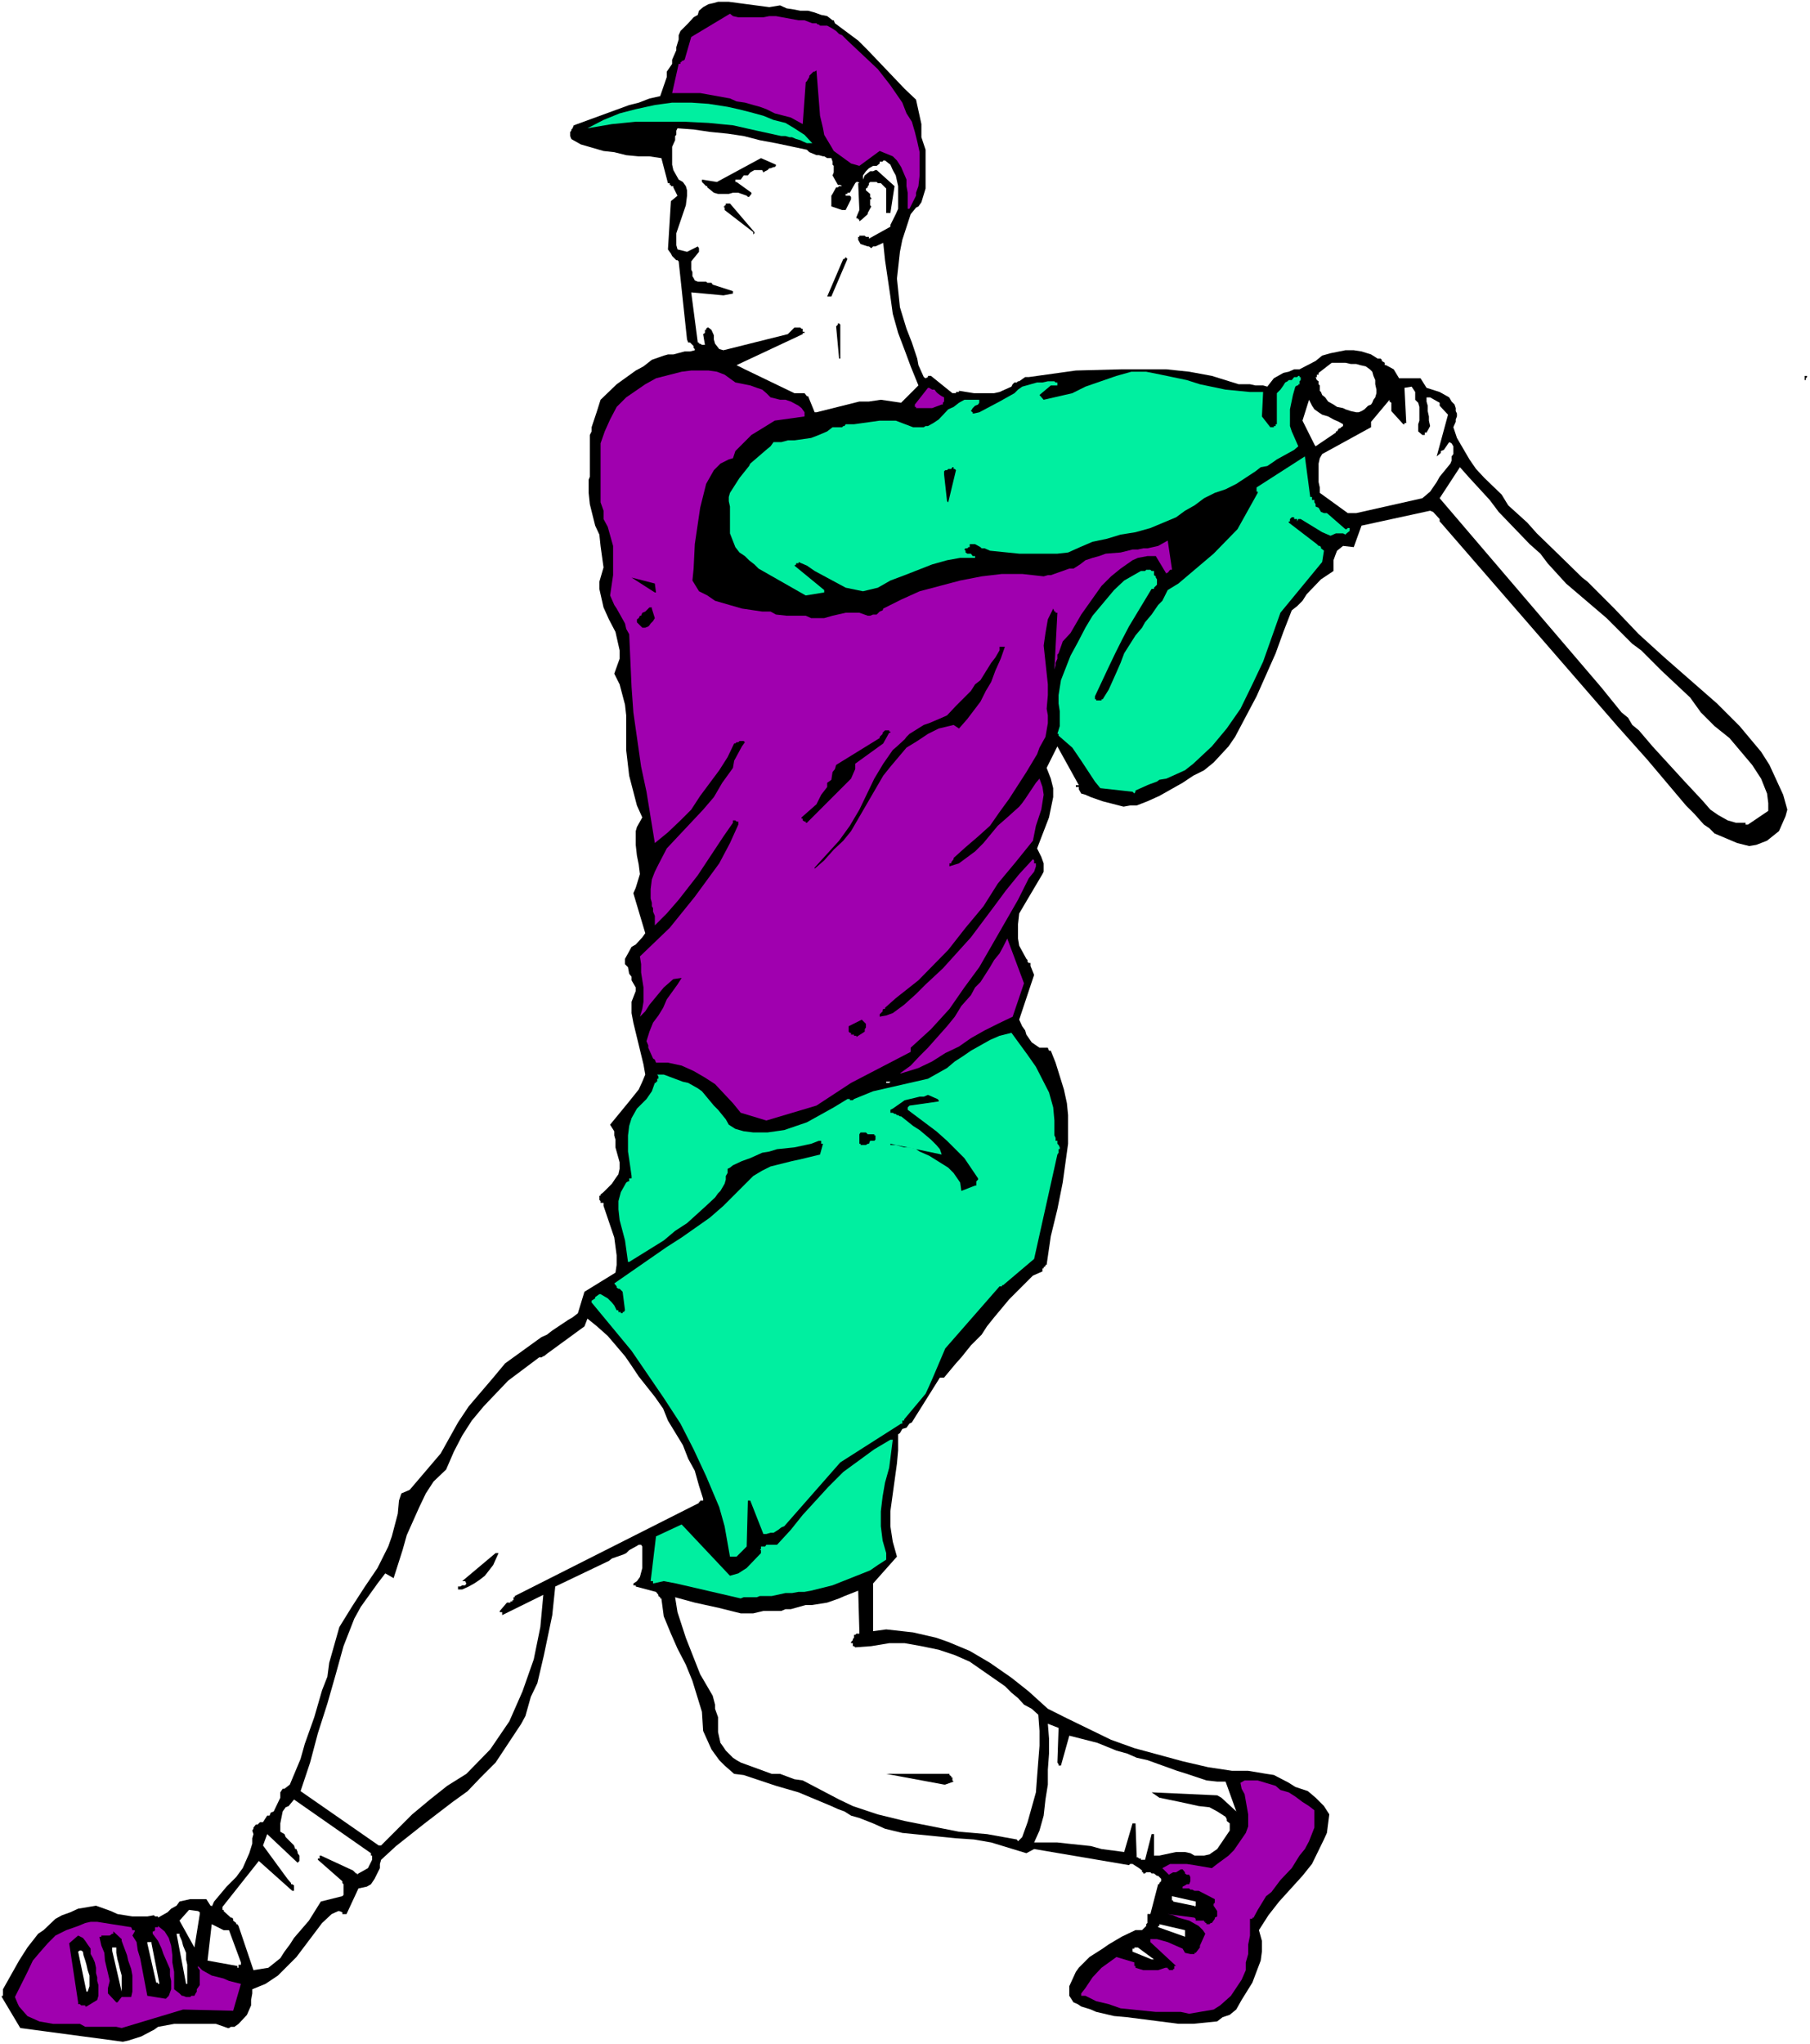 <?xml version="1.0" encoding="UTF-8" standalone="no"?>
<svg
   version="1.0"
   width="129.766mm"
   height="146.489mm"
   id="svg51"
   sodipodi:docname="Batter 39.wmf"
   xmlns:inkscape="http://www.inkscape.org/namespaces/inkscape"
   xmlns:sodipodi="http://sodipodi.sourceforge.net/DTD/sodipodi-0.dtd"
   xmlns="http://www.w3.org/2000/svg"
   xmlns:svg="http://www.w3.org/2000/svg">
  <rect width="100%" height="100%" fill="#808080" stroke="none"/>
  <sodipodi:namedview
     id="namedview51"
     pagecolor="#ffffff"
     bordercolor="#000000"
     borderopacity="0.25"
     inkscape:showpageshadow="2"
     inkscape:pageopacity="0.0"
     inkscape:pagecheckerboard="0"
     inkscape:deskcolor="#d1d1d1"
     inkscape:document-units="mm" />
  <defs
     id="defs1">
    <pattern
       id="WMFhbasepattern"
       patternUnits="userSpaceOnUse"
       width="6"
       height="6"
       x="0"
       y="0" />
  </defs>
  <path
     style="fill:#ffffff;fill-opacity:1;fill-rule:evenodd;stroke:none"
     d="M 0,553.66 H 490.455 V 0 H 0 Z"
     id="path1" />
  <path
     style="fill:#000000;fill-opacity:1;fill-rule:evenodd;stroke:none"
     d="M 33.29,553.014 5.494,549.297 0.485,540.893 v -0.323 h 0.323 v -1.778 l 4.363,-7.757 2.262,-3.555 2.909,-3.717 1.454,-0.97 3.232,-3.071 1.778,-0.97 2.262,-0.808 2.101,-0.97 4.848,-0.808 2.262,0.808 1.778,0.646 1.778,0.808 4.04,0.646 h 4.04 l 1.778,-0.323 0.323,0.323 h 0.808 v 0.323 l 2.586,-1.454 0.97,-0.97 1.454,-0.808 0.808,-1.131 2.909,-0.646 h 2.101 0.485 1.778 l 1.131,1.778 h 0.323 v 0.323 l 0.646,-1.454 3.394,-4.04 2.586,-2.586 1.778,-2.424 1.778,-4.04 0.808,-2.586 v -1.454 l 0.323,-1.131 -0.323,-0.97 0.323,-0.485 v -0.323 l 0.646,-0.808 h 0.485 l 0.646,-0.646 h 0.808 l 1.131,-1.778 h 0.646 l 0.323,-0.808 0.808,-0.323 1.778,-3.717 v -1.454 l 0.646,-0.97 h 0.485 l 1.454,-1.131 2.909,-6.949 1.131,-4.04 2.586,-7.272 2.101,-7.272 1.454,-3.717 0.485,-3.717 2.747,-9.696 3.394,-5.495 3.555,-5.495 3.394,-5.01 2.909,-5.818 0.97,-2.747 1.616,-6.141 0.323,-3.555 0.646,-1.939 2.262,-0.97 8.403,-9.858 4.686,-8.403 2.909,-4.363 6.626,-7.757 3.232,-3.879 8.726,-6.303 1.131,-0.808 1.454,-0.646 1.454,-1.131 4.363,-2.909 1.131,-0.646 1.454,-1.131 1.778,-5.818 8.403,-5.171 0.323,-2.101 v -2.586 l -0.646,-4.848 -2.909,-8.565 v -0.808 h -0.808 v -0.485 l -0.323,-0.323 v -1.131 h 0.323 v -0.323 l 0.808,-0.646 2.262,-2.262 0.97,-1.454 0.808,-1.131 0.323,-1.454 v -1.778 l -1.131,-4.04 v -2.101 l -0.323,-1.131 v -1.131 l -1.131,-1.778 5.171,-6.303 2.586,-3.232 0.97,-2.101 0.808,-1.939 -0.485,-2.747 -2.747,-11.312 -0.485,-2.586 v -3.071 l 1.131,-2.909 v -0.97 l -1.131,-1.939 v -0.97 l -0.646,-0.808 -0.323,-1.778 -0.808,-0.808 v -1.454 l 0.808,-1.454 0.97,-1.778 1.131,-0.646 1.778,-1.939 0.808,-1.131 -3.232,-10.828 0.646,-1.454 1.131,-3.717 -0.323,-2.586 -0.485,-2.424 -0.323,-2.909 v -3.717 l 0.323,-1.131 1.454,-2.586 -1.454,-3.232 -2.101,-8.08 -0.808,-6.949 v -9.373 l -0.323,-2.909 -1.454,-5.495 -1.454,-2.909 1.454,-4.04 v -2.262 l -1.131,-5.01 -1.778,-3.394 -1.454,-3.232 -0.808,-3.555 -0.323,-1.454 v -1.939 l 1.131,-3.879 -0.808,-5.818 -0.323,-3.071 -1.131,-2.424 -1.454,-5.818 -0.323,-3.071 v -3.555 l 0.323,-0.808 v -11.312 l 0.485,-0.97 v -1.131 l 1.454,-4.363 0.97,-3.071 4.363,-4.202 5.171,-3.717 2.101,-1.131 2.262,-1.778 3.232,-1.131 1.131,-0.323 h 1.454 l 3.07,-0.808 h 1.454 l 1.293,-0.323 v -0.323 l -0.323,-0.323 v -0.485 l -0.97,-0.97 h -0.485 l -0.323,-0.808 -2.262,-21.17 -0.323,-0.323 h -0.323 l -1.131,-1.131 -0.323,-0.646 -0.808,-1.131 0.808,-13.09 1.778,-1.454 -1.131,-2.262 v -0.323 h -0.646 v -0.323 h -0.323 v -0.485 h -0.485 l -1.778,-6.787 -3.232,-0.485 h -2.909 l -3.394,-0.323 -3.232,-0.808 -2.909,-0.323 -6.141,-1.778 -2.586,-1.454 -0.323,-0.808 v -1.131 l 0.323,-0.323 v -0.323 l 0.323,-0.323 0.323,-0.808 15.029,-5.495 2.586,-0.646 2.909,-1.131 2.909,-0.646 1.778,-5.171 v -1.454 l 1.454,-2.101 v -1.131 l 1.131,-2.586 v -0.808 l 0.646,-2.101 V 9.535 l 0.485,-1.131 2.101,-2.101 1.454,-1.616 1.131,-0.646 0.323,-1.131 1.131,-0.97 1.454,-0.808 1.454,-0.323 1.131,-0.323 h 2.909 l 10.989,1.454 2.909,-0.485 1.778,0.808 2.101,0.323 1.616,0.323 h 2.101 l 1.778,0.485 1.778,0.646 1.616,0.323 1.454,1.131 h 0.323 l 0.323,0.808 6.302,4.687 2.586,2.586 10.019,10.504 3.07,2.909 1.454,6.626 v 3.555 l 1.131,3.394 v 3.717 3.232 3.555 l -1.131,3.717 -0.808,1.131 -0.646,0.323 -1.454,1.778 -2.262,6.949 -0.646,3.232 -0.808,7.272 0.808,7.757 1.778,5.818 1.454,3.717 1.454,4.363 0.323,1.778 1.454,3.232 0.485,0.323 0.646,-0.323 v -0.323 h 0.808 l 5.818,4.687 h 0.97 v -0.323 h 0.808 v -0.323 l 4.04,0.646 h 5.494 l 1.454,-0.323 3.232,-1.454 0.323,-0.646 0.485,-0.485 h 0.646 l 0.323,-0.323 h 0.323 l 1.616,-1.131 h 0.97 l 12.766,-1.778 12.12,-0.323 h 6.141 6.302 l 6.141,0.646 6.141,1.131 7.272,2.262 h 3.07 l 1.454,0.323 h 2.101 l 1.131,0.323 1.778,-2.262 2.586,-1.454 1.454,-0.323 1.454,-0.646 h 1.454 l 4.363,-2.262 1.778,-1.454 2.262,-0.646 4.04,-0.808 h 2.262 l 2.101,0.323 2.586,0.808 1.778,1.131 h 0.808 l 0.323,0.323 v 0.323 l 0.808,0.485 v 0.323 0.323 h 0.323 l 2.101,1.131 1.454,2.424 h 5.818 l 1.616,2.586 3.555,1.131 2.586,1.454 0.646,1.131 0.808,0.808 0.323,0.97 v 0.808 l 0.323,0.646 v 0.808 l -0.323,0.808 v 0.646 l -0.646,1.454 0.97,2.909 3.394,5.818 1.778,2.586 2.262,2.424 4.686,4.525 1.778,2.909 5.171,4.687 2.586,2.909 5.333,5.171 6.949,6.787 1.454,1.131 7.272,7.272 6.626,6.949 6.949,6.303 14.221,12.444 6.141,6.141 5.818,6.949 2.262,3.555 3.717,8.08 1.131,4.04 -0.485,1.778 -1.778,4.04 -3.232,2.586 -2.909,1.131 -1.939,0.323 -3.232,-0.808 -6.141,-2.586 -1.454,-1.454 -1.454,-0.97 -2.586,-2.909 -2.262,-2.262 -10.504,-12.444 -8.08,-9.05 -47.834,-55.107 -0.323,-0.323 v -0.646 l -1.778,-1.939 -0.808,-0.323 -18.584,4.04 -2.101,5.818 -2.909,-0.323 -1.616,1.293 -0.323,0.808 -0.646,1.778 v 2.909 l -3.394,2.262 -3.878,4.04 -1.131,1.778 -1.454,1.454 -1.454,1.131 -2.262,5.818 -2.101,5.818 -5.171,11.636 -2.909,5.495 -2.909,5.495 -1.778,2.586 -4.04,4.363 -2.586,2.101 -2.909,1.454 -2.909,1.939 -6.302,3.555 -3.232,1.454 -2.909,1.131 h -1.778 l -1.778,0.323 -5.656,-1.454 -3.232,-1.131 -1.454,-0.646 -1.131,-0.323 -0.646,-1.131 v -0.646 h -0.808 v -0.485 h -0.646 1.454 l -5.818,-10.504 -2.909,5.818 1.131,2.909 0.646,2.586 v 2.424 l -1.131,5.495 -3.232,8.403 1.131,2.262 0.646,1.778 v 2.262 l -0.323,0.646 -4.686,7.919 -1.616,2.747 -0.323,2.909 v 3.879 l 0.323,1.939 1.939,3.555 0.323,0.323 v 0.485 l 0.323,0.323 h 0.485 v 0.808 l 0.97,2.424 -4.04,12.12 0.808,1.778 0.808,1.131 0.323,1.131 1.454,2.101 2.101,1.454 h 0.808 0.323 1.131 l 0.323,0.808 h 0.485 l 1.293,3.232 2.262,7.272 0.808,3.717 0.323,3.232 v 7.757 l -1.454,10.504 -1.454,7.272 -1.778,7.272 -1.131,7.757 h -0.323 v 0.323 l -0.485,0.323 v 0.323 h -0.323 v 0.808 l -2.586,1.131 -6.464,6.464 -4.04,4.848 -1.939,2.424 -1.454,2.262 -2.909,2.909 -2.586,3.232 -1.454,1.616 -3.232,3.879 h -1.131 l -7.595,12.12 -0.646,0.323 -0.808,1.131 -1.131,0.323 -0.646,1.131 -0.485,0.323 v 4.363 l -0.323,3.555 -1.778,12.928 v 4.04 l 0.646,4.202 1.131,4.04 -6.464,7.272 v 12.928 l 3.555,-0.485 7.272,0.808 6.302,1.454 3.232,1.131 5.818,2.424 5.494,3.232 5.818,4.04 4.686,3.717 5.171,4.687 5.171,2.586 11.958,5.818 6.302,2.262 13.09,3.555 6.949,1.616 6.464,0.97 h 4.363 l 4.848,0.808 2.101,0.323 4.04,2.101 1.778,1.131 1.454,0.485 1.939,0.646 2.101,1.778 2.262,2.262 1.454,2.262 -0.646,5.01 -0.808,1.778 -3.232,6.626 -2.586,3.232 -6.302,6.949 -2.909,3.717 -2.586,4.04 0.808,2.909 v 2.909 l -0.323,2.424 -2.262,5.979 -2.909,4.687 -1.454,2.586 -1.778,1.454 -1.939,0.646 -1.454,1.131 -6.464,0.646 h -4.04 l -13.898,-1.778 -3.555,-0.323 -4.848,-1.131 -1.454,-0.646 -2.586,-0.808 -0.97,-0.646 -1.131,-0.485 -1.131,-1.778 v -2.586 l 1.778,-3.879 0.808,-1.131 2.909,-2.909 3.555,-2.262 1.616,-1.131 3.555,-2.101 3.717,-1.778 h 1.778 l 1.131,-1.131 v -0.485 l 0.323,-0.323 v -1.778 -0.323 -0.323 h 0.808 l 2.101,-8.08 h 0.323 v -0.323 l 0.485,-0.485 v -0.646 l -0.808,-0.808 h -0.323 l -0.808,-0.646 h -0.646 l -0.323,-0.323 h -1.131 l -0.323,0.323 h -0.485 v -0.323 h -0.323 V 506.633 l -0.808,-0.646 -1.778,-1.131 h -0.646 l -0.323,0.323 -25.694,-4.363 -2.101,1.131 -9.534,-2.909 -4.686,-0.808 -4.848,-0.323 -14.544,-1.454 -4.686,-1.131 -3.232,-1.454 -3.717,-1.454 -2.262,-0.646 -1.778,-1.131 -1.778,-0.646 -1.778,-0.808 -8.888,-3.717 -6.141,-1.778 -8.726,-2.909 -2.586,-0.323 -2.586,-2.262 -1.454,-1.454 -2.101,-2.909 -2.262,-5.01 -0.323,-5.171 -2.586,-8.403 -1.778,-4.363 -2.262,-4.363 -1.778,-4.04 -1.939,-4.687 -0.646,-4.848 h -0.323 v -0.323 l -0.485,-0.323 v -0.323 l -0.646,-0.808 -5.494,-1.454 v -0.323 h -0.646 v -0.485 l 0.97,-0.646 0.808,-1.131 0.646,-2.424 v -5.818 l -0.323,-0.485 h -0.646 l -0.808,0.485 -1.778,0.97 -0.808,0.808 -0.646,0.323 -3.232,1.131 -0.808,0.646 -14.544,6.949 -0.808,7.757 -2.262,10.828 -1.778,7.595 -1.778,3.717 -1.454,5.171 -1.131,2.101 -6.949,10.504 -4.04,4.04 -3.555,3.717 -4.04,2.909 -7.595,5.818 -7.757,6.141 -4.04,3.717 -0.323,1.131 v 1.131 l -1.454,2.909 -0.97,1.454 -1.131,0.646 -2.262,0.485 -3.232,6.949 h -1.131 v -0.485 l -0.808,-0.323 h -0.323 l -1.778,0.808 -2.586,2.424 -6.949,9.212 -2.424,2.424 -2.586,2.586 -3.394,2.262 -3.555,1.454 v 1.131 l -0.323,1.778 v 1.454 l -1.131,2.586 -2.262,2.424 -1.131,0.808 h -0.97 l -0.485,0.323 h -0.323 l -3.232,-1.131 h -7.757 -2.101 -1.454 l -4.363,0.808 -1.131,0.808 -0.646,0.323 -2.747,1.454 -3.555,1.131 z"
     id="path2" />
  <path
     style="fill:#a000af;fill-opacity:1;fill-rule:evenodd;stroke:none"
     d="m 32.966,549.297 -1.454,-0.323 h -5.494 -1.454 -1.454 l -1.454,-0.808 h -7.272 l -3.717,-0.646 -1.778,-0.808 -1.454,-0.646 -2.262,-2.586 -0.323,-0.646 -0.808,-1.939 0.485,-0.97 2.909,-5.818 1.454,-3.071 1.778,-2.101 2.262,-2.586 2.101,-2.101 2.909,-1.454 3.232,-1.131 1.939,-0.808 1.454,-0.323 h 1.778 l 4.04,0.646 5.171,0.808 0.323,0.808 h 0.646 v 0.323 l -0.646,1.131 1.131,1.778 0.323,2.262 0.646,2.101 1.939,10.181 5.01,0.808 0.808,-0.808 0.646,-1.778 V 536.53 l -0.323,-1.454 v -1.778 l -0.646,-1.454 -0.485,-1.131 -0.646,-1.454 -0.485,-1.454 -0.97,-2.101 -1.454,-1.939 v -0.646 h 0.323 l 0.323,-0.323 v -0.808 h 0.323 0.485 v -0.323 l 1.778,1.454 1.131,1.778 0.646,2.101 0.323,2.586 v 1.939 l 0.485,2.586 v 4.687 l 1.454,1.131 0.646,0.646 h 0.323 l 0.808,0.323 h 1.131 l 0.323,-0.323 h 0.808 l 0.323,-0.646 0.323,-0.485 v -0.646 l 0.808,-1.131 v -4.04 l -0.485,-0.646 v -0.485 l 1.131,1.131 2.586,1.454 3.232,0.808 1.454,0.646 3.232,0.808 -2.101,7.272 -13.574,-0.323 z"
     id="path3" />
  <path
     style="fill:#a000af;fill-opacity:1;fill-rule:evenodd;stroke:none"
     d="m 319.968,544.933 h -6.787 l -9.534,-0.97 -3.232,-1.131 -3.394,-0.808 -2.909,-1.454 h -0.323 -0.808 v -0.646 l 1.131,-1.454 1.939,-2.909 2.424,-2.586 4.04,-2.909 4.848,1.454 v 0.97 h 0.323 v 0.485 l 2.101,0.646 h 4.04 l 1.939,-0.646 h 0.646 v 0.323 h 0.323 v 0.323 h 1.131 v -0.323 h 0.323 v -0.808 h 0.485 l -6.949,-6.464 v -0.323 -0.485 h 1.778 l 2.909,0.808 4.04,1.778 0.646,1.131 1.454,0.323 h 1.131 v -0.323 h 0.323 l 1.131,-1.454 v -0.485 l 1.454,-3.232 -0.646,-0.97 -1.131,-1.131 -2.586,-1.454 -2.909,-0.808 -1.454,-0.646 -1.454,-0.323 7.272,0.97 0.323,0.323 v 0.485 h 2.262 v 0.323 h 0.323 v 0.323 h 0.323 v 0.323 h 0.808 l 0.323,-0.323 h 0.323 l 0.808,-1.131 v -0.323 l 0.646,-0.323 v -1.454 l -0.97,-1.454 v -0.485 l 0.323,-0.323 v -0.646 -0.323 l -4.363,-2.262 h -1.131 l -0.646,-0.323 h -0.485 l -0.323,-0.323 h -1.778 v -0.485 l 0.646,-0.323 0.485,-0.323 h 0.646 l 0.323,-0.808 v -1.131 l -0.323,-0.646 h -0.646 l -0.485,-0.323 v -0.323 l -0.646,-0.808 h -0.485 l -1.293,0.808 h -0.808 l -1.131,0.646 -1.778,-1.778 2.101,-1.131 h 1.131 3.394 l 2.101,0.323 4.686,0.808 1.454,-1.131 3.07,-2.262 1.454,-1.454 3.232,-4.687 0.646,-1.778 v -1.454 -1.778 l -0.97,-5.495 -0.808,-1.454 -0.323,-1.616 1.131,-0.646 h 3.555 l 4.848,1.454 1.293,1.131 2.262,0.646 1.778,1.131 1.939,1.454 1.778,1.131 1.454,1.131 v 2.424 2.262 l -1.454,3.717 -1.131,2.101 -1.454,1.778 -2.101,3.394 -3.07,3.232 -2.424,3.232 -1.454,1.131 -2.262,3.717 -1.131,2.101 h -0.323 v 0.323 h -0.646 v 4.525 l -0.485,2.424 v 2.586 l -0.646,2.262 v 2.101 l -1.131,2.586 -2.909,4.363 -2.909,2.586 -1.778,1.131 -6.626,1.131 z"
     id="path4" />
  <path
     style="fill:#000000;fill-opacity:1;fill-rule:evenodd;stroke:none"
     d="m 22.624,543.156 h -0.162 -0.485 l -0.323,-0.323 h -0.485 v -0.485 l -2.424,-15.999 2.424,-2.101 1.293,0.646 0.646,0.808 0.646,0.97 0.808,1.131 v 1.454 l 0.646,1.131 0.485,1.131 0.323,1.454 v 1.454 l 0.323,1.131 V 536.53 l 0.323,1.131 v 1.131 0.646 1.131 l -0.323,1.131 -2.909,1.778 h -0.323 v -0.323 z"
     id="path5" />
  <path
     style="fill:#000000;fill-opacity:1;fill-rule:evenodd;stroke:none"
     d="m 31.512,542.348 -2.262,-2.424 v -1.454 l 0.485,-1.939 -0.485,-2.101 -0.808,-3.394 -0.162,-2.101 -0.808,-1.939 -0.485,-2.101 v -0.323 h 0.485 v -0.323 h 2.262 l 0.646,-0.485 h 0.323 v -0.646 l 2.262,2.101 v 0.485 l 1.454,3.879 0.323,1.454 0.808,2.262 0.323,1.778 v 4.363 l -0.323,1.454 h -2.586 l -1.131,1.454 z"
     id="path6" />
  <path
     style="fill:#ffffff;fill-opacity:1;fill-rule:evenodd;stroke:none"
     d="m 32.966,539.439 -2.586,-11.151 v -0.485 -0.323 h 0.323 0.808 v 1.454 l 0.323,1.778 0.323,1.131 0.323,1.454 0.485,1.778 v 1.454 1.939 z"
     id="path7" />
  <path
     style="fill:#ffffff;fill-opacity:1;fill-rule:evenodd;stroke:none"
     d="m 23.432,539.439 -2.262,-10.828 0.485,-0.323 h 0.323 l 0.485,0.323 0.162,0.97 0.485,1.454 0.323,1.131 0.323,1.454 0.485,1.454 v 1.454 1.454 l -0.485,1.454 z"
     id="path8" />
  <path
     style="fill:#ffffff;fill-opacity:1;fill-rule:evenodd;stroke:none"
     d="m 50.419,537.338 -2.586,-13.575 h 0.485 0.323 v 0.485 l 0.646,1.454 0.323,1.293 0.808,1.939 v 1.778 l 0.323,1.454 v 1.939 1.778 1.454 z"
     id="path9" />
  <path
     style="fill:#ffffff;fill-opacity:1;fill-rule:evenodd;stroke:none"
     d="m 42.339,537.015 -2.424,-10.666 v -0.323 h 0.323 0.808 v 0.323 l 2.101,10.666 v 0.323 h -0.323 v -0.323 z"
     id="path10" />
  <path
     style="fill:#ffffff;fill-opacity:1;fill-rule:evenodd;stroke:none"
     d="m 68.68,533.621 -4.04,-11.959 -0.323,-0.485 h -0.323 v -0.323 l -0.808,-0.646 v -0.485 l -0.323,-0.323 h -0.323 l -1.939,-1.778 v -0.323 h -0.323 v -0.808 l 9.858,-12.444 9.05,8.08 v 0.323 -0.323 h 0.485 v -1.454 l -0.485,-0.323 h -0.323 v -0.323 l -0.97,-1.131 -6.626,-9.05 1.131,-3.071 8.242,7.757 0.485,-0.485 v -1.454 l -0.485,-0.646 v -0.323 l -0.323,-0.808 H 79.992 l -0.323,-0.97 -2.262,-2.262 -0.323,-0.808 -1.131,-0.646 v -1.131 -1.131 l 0.646,-3.232 0.808,-1.131 0.808,-0.323 1.454,-1.778 20.846,14.544 v 0.646 h 0.323 v 1.131 l -1.131,2.262 -1.131,0.646 -1.454,0.808 -0.323,0.323 v -0.323 h -0.323 l -0.808,-0.808 -8.726,-4.04 h -0.323 v 0.808 h -0.485 v 0.323 l 6.626,5.818 v 0.485 l 0.323,0.323 v 2.909 l -0.323,0.323 -5.818,1.454 -3.232,5.171 -4.04,4.687 -1.131,1.778 -1.454,1.939 -1.131,1.778 -3.232,2.586 z"
     id="path11" />
  <path
     style="fill:#ffffff;fill-opacity:1;fill-rule:evenodd;stroke:none"
     d="m 64.317,532.49 -8.08,-1.454 1.131,-9.858 3.232,1.616 h 0.485 0.323 0.323 0.323 l 3.232,8.727 v 0.323 0.323 h -0.646 v 0.323 0.485 h -0.323 z"
     id="path12" />
  <path
     style="fill:#ffffff;fill-opacity:1;fill-rule:evenodd;stroke:none"
     d="m 312.049,530.712 -5.171,-2.101 v -0.323 -0.485 h 0.485 v -0.323 h 0.323 0.323 0.323 l 4.363,3.232 z"
     id="path13" />
  <path
     style="fill:#ffffff;fill-opacity:1;fill-rule:evenodd;stroke:none"
     d="m 52.682,527.48 -4.04,-7.272 2.586,-2.909 2.424,0.323 0.485,0.323 v 0.485 z"
     id="path14" />
  <path
     style="fill:#ffffff;fill-opacity:1;fill-rule:evenodd;stroke:none"
     d="m 321.099,524.571 -7.272,-2.586 v -0.323 h 0.323 v -0.485 l 6.949,1.616 v 0.323 0.646 0.485 0.323 0.323 z"
     id="path15" />
  <path
     style="fill:#ffffff;fill-opacity:1;fill-rule:evenodd;stroke:none"
     d="m 323.361,516.168 -5.494,-1.131 v -0.323 h -0.323 v -0.323 -0.808 l 6.464,1.454 v 0.323 0.323 0.485 l -0.323,0.323 v -0.323 z"
     id="path16" />
  <path
     style="fill:#ffffff;fill-opacity:1;fill-rule:evenodd;stroke:none"
     d="m 309.464,503.724 h -0.323 v -0.323 h -0.485 l -0.323,-0.323 h -0.323 l -0.323,-9.212 h -0.808 l -2.262,7.757 -6.141,-0.808 -2.909,-0.808 -6.141,-0.646 -2.909,-0.323 h -6.302 l 1.454,-3.232 1.131,-4.04 0.485,-4.363 0.646,-4.04 v -4.04 l 0.323,-4.363 v -4.04 l -0.323,-4.04 2.909,1.131 -0.323,9.373 0.323,0.485 v 0.323 h 0.646 l 2.262,-8.08 7.595,1.939 5.171,2.101 2.909,0.808 2.586,1.131 2.909,0.646 8.08,2.909 2.586,0.808 5.333,1.778 2.909,0.323 h 2.262 l 2.909,8.08 -4.04,-3.717 -1.131,-0.646 -17.776,-0.808 2.101,1.454 5.494,1.131 5.171,1.131 2.909,0.323 2.101,1.131 2.262,1.454 0.323,0.646 v 0.485 l 0.808,0.646 v 1.939 l -3.394,5.01 -2.101,1.454 -1.454,0.323 h -2.586 l -1.131,-0.646 -1.454,-0.323 h -2.424 l -4.525,0.97 h -1.454 v -5.01 -0.808 h -0.646 l -1.778,6.949 z"
     id="path17" />
  <path
     style="fill:#ffffff;fill-opacity:1;fill-rule:evenodd;stroke:none"
     d="m 102.616,499.846 -21.17,-14.706 2.586,-7.757 2.101,-7.919 2.586,-8.08 2.262,-7.919 2.101,-7.595 2.909,-7.434 1.778,-3.232 4.525,-6.303 2.101,-2.747 2.262,1.293 2.424,-7.595 1.131,-4.04 3.394,-7.595 1.778,-3.717 2.101,-3.232 3.394,-3.232 2.101,-4.848 2.262,-4.363 2.586,-4.04 3.232,-3.879 3.232,-3.394 3.394,-3.555 8.403,-6.303 h 0.646 l 0.485,-0.323 h 0.162 l 0.808,-0.646 10.181,-7.434 0.808,-2.101 2.586,2.101 2.909,2.586 4.686,5.495 1.778,2.586 1.939,2.909 4.363,5.495 2.262,3.232 1.293,3.232 4.04,6.626 1.454,3.717 1.778,3.232 1.131,4.04 1.131,3.555 v 0.485 h -0.808 v 0.323 h -0.323 v 0.323 l -49.934,25.21 v 0.323 h -0.323 v 0.808 h -0.323 v 0.323 h -0.485 v 0.323 h -0.97 l -1.939,2.262 v 0.323 h 0.646 v 0.323 0.485 l 11.15,-5.495 -0.808,8.727 -1.778,8.727 -3.07,8.727 -3.555,8.08 -5.171,7.595 -6.464,6.626 -5.171,3.232 -4.686,3.717 -4.848,4.04 -4.363,4.363 -4.04,4.04 z"
     id="path18" />
  <path
     style="fill:#ffffff;fill-opacity:1;fill-rule:evenodd;stroke:none"
     d="m 275.528,498.23 -8.08,-1.454 -7.595,-0.646 -14.706,-2.909 -7.272,-1.778 -6.787,-2.262 -3.717,-1.778 -9.858,-5.171 -2.262,-0.323 -3.878,-1.454 h -2.262 l -8.403,-3.071 -1.131,-0.646 -0.97,-0.646 -1.939,-1.939 -0.646,-0.97 -0.808,-1.131 -0.646,-2.909 v -4.04 l -0.808,-2.262 v -1.131 l -0.646,-2.424 -3.394,-5.818 -3.878,-9.858 -2.262,-6.949 -0.646,-4.04 5.333,1.454 6.626,1.454 5.818,1.454 h 3.394 l 2.747,-0.646 h 4.848 l 1.131,-0.485 h 1.454 l 4.04,-1.131 h 1.778 l 4.04,-0.646 3.232,-1.131 1.454,-0.646 3.717,-1.454 0.323,11.312 v 0.323 h -0.808 l -0.323,0.323 h -0.323 v 0.808 l -0.323,0.323 v 0.323 l -0.485,0.485 v 0.323 h 0.485 v 0.808 h 0.323 l 0.323,0.323 4.363,-0.323 4.848,-0.808 h 4.202 l 4.525,0.808 4.686,0.97 4.363,1.454 4.04,1.778 9.534,6.626 1.778,1.778 1.778,1.454 1.616,1.778 2.101,1.131 1.778,1.616 0.323,4.363 v 4.04 l -0.646,8.242 -0.323,4.363 -2.262,8.08 -1.454,4.04 -1.131,1.131 z"
     id="path19" />
  <path
     style="fill:#000000;fill-opacity:1;fill-rule:evenodd;stroke:none"
     d="m 255.813,483.362 -15.675,-2.909 h 17.13 v 0.323 l 0.485,0.323 v 0.323 h 0.323 v 0.485 0.323 l 0.323,0.323 -2.262,0.808 z"
     id="path20" />
  <path
     style="fill:#00efa0;fill-opacity:1;fill-rule:evenodd;stroke:none"
     d="m 200.707,432.941 -17.453,-4.04 -3.394,-0.646 -2.909,0.646 v -0.646 h -0.646 l 1.454,-12.12 6.949,-3.232 13.09,13.898 2.262,-0.646 2.262,-1.454 3.878,-4.04 v -0.808 h -0.323 l 0.323,-0.323 v -0.646 h 0.646 0.485 l 0.323,-0.485 h 2.909 l 3.717,-4.04 3.232,-4.04 6.949,-7.595 4.04,-4.04 8.403,-6.141 4.363,-2.586 h 0.646 l -0.97,7.595 -1.131,4.04 -0.646,3.717 -0.485,4.04 v 4.04 l 0.485,3.879 0.97,3.394 v 1.778 l -2.262,1.454 -2.101,1.454 -10.181,4.04 -5.818,1.454 -1.778,0.323 h -1.616 l -1.778,0.323 h -1.778 l -3.717,0.808 h -3.232 l -0.808,0.323 h -3.555 z"
     id="path21" />
  <path
     style="fill:#000000;fill-opacity:1;fill-rule:evenodd;stroke:none"
     d="m 125.24,430.517 h -0.485 -0.323 -0.323 v -0.485 -0.323 h 0.323 0.323 l 0.485,-0.323 h 0.323 0.485 l 0.323,-0.485 -0.323,-0.646 h -0.485 -0.323 l 9.05,-7.595 h 0.485 0.323 l -0.808,1.778 -0.646,1.454 -1.131,1.454 -1.131,1.454 -1.454,1.131 -1.454,0.97 -1.454,0.808 z"
     id="path22" />
  <path
     style="fill:#00efa0;fill-opacity:1;fill-rule:evenodd;stroke:none"
     d="m 198.929,421.629 h -1.131 l -1.454,-8.242 -1.454,-5.171 -3.555,-8.403 -3.394,-7.272 -3.555,-6.949 -4.525,-6.949 -8.726,-12.767 -10.827,-13.09 v -0.485 l 0.97,-0.646 v -0.323 l 1.131,-0.808 h 0.323 l 1.939,1.131 1.131,1.131 0.646,0.808 0.646,1.293 h 0.485 v 0.485 h 0.646 v 0.323 h 0.485 v -0.323 h 0.323 l 0.323,-0.485 -0.646,-5.01 -0.808,-0.808 h -0.323 l -0.485,-0.323 v -0.323 l -0.646,-0.808 14.221,-9.858 4.04,-2.586 7.595,-5.333 3.717,-3.232 8.08,-8.08 2.424,-1.454 2.262,-1.131 5.818,-1.454 2.262,-0.485 5.333,-1.293 0.808,-2.909 h -0.485 v -0.808 h -0.323 -0.323 l -2.101,0.808 -4.525,0.97 -4.686,0.485 -2.101,0.646 -1.939,0.323 -3.232,1.454 -2.262,0.808 -2.424,1.131 -0.808,0.646 -0.646,0.323 v 1.131 l -0.485,0.808 v 0.97 l -0.323,1.131 -1.131,1.939 -0.646,0.646 -0.808,1.131 -2.424,2.262 -5.171,4.687 -3.232,2.101 -3.07,2.586 -9.373,5.818 h -0.323 l -0.808,-5.818 -1.454,-5.495 -0.323,-2.909 v -2.262 l 0.646,-2.424 1.454,-2.586 0.485,-0.323 h 0.323 v -0.485 -0.323 h 0.646 v -0.646 l -0.646,-4.525 -0.323,-2.101 v -4.363 l 0.323,-2.586 0.646,-2.101 1.454,-2.586 2.586,-2.586 1.454,-2.101 0.808,-2.262 h 0.323 v -0.323 h 0.323 v -0.808 h 0.323 v -0.646 l -0.323,-0.485 h 1.778 l 5.171,1.939 1.454,0.323 2.586,1.454 1.131,0.808 3.232,3.879 1.131,1.131 2.101,2.586 0.808,1.454 1.778,1.131 2.262,0.646 2.586,0.323 h 3.878 l 4.525,-0.646 6.141,-2.101 7.272,-4.04 3.717,-2.262 h 0.646 v 0.323 h 0.808 l 0.323,-0.323 5.171,-2.101 14.867,-3.394 2.586,-1.454 2.586,-1.454 2.101,-1.778 2.262,-1.454 2.101,-1.454 5.171,-2.909 2.586,-1.131 3.232,-0.808 4.363,5.979 2.262,3.232 3.555,6.949 1.131,4.04 0.323,3.555 v 4.04 l 0.323,0.646 v 0.808 h 0.485 v 0.808 l 0.323,0.323 0.323,0.646 v 0.485 h -0.323 v 0.97 l -0.323,0.485 -6.302,28.281 -8.403,7.111 h -0.323 v 0.323 h -0.646 l -14.706,16.807 -3.232,7.595 -1.131,2.586 -0.97,2.101 -5.818,6.949 v 0.323 h -0.485 v 0.808 h -0.323 l -16.483,10.504 -15.19,17.292 -0.808,0.323 -0.808,0.646 -1.293,0.808 h -0.808 l -1.131,0.323 h -0.808 l -3.555,-9.05 h -0.646 l -0.323,12.444 -2.747,2.747 z"
     id="path23" />
  <path
     style="fill:#000000;fill-opacity:1;fill-rule:evenodd;stroke:none"
     d="m 194.889,420.659 -0.323,-0.808 -1.131,-0.97 -1.131,-1.293 -0.97,-0.97 -1.616,-1.131 -0.646,-1.454 -0.808,-1.131 -0.323,-1.131 3.717,-2.909 z"
     id="path24" />
  <path
     style="fill:#000000;fill-opacity:1;fill-rule:evenodd;stroke:none"
     d="m 260.499,322.564 -0.323,-2.262 -1.778,-2.586 -1.454,-1.454 -5.171,-3.232 -2.586,-1.131 -0.97,-0.646 -2.262,-0.485 h -0.97 l -2.262,-0.646 h -1.454 v -0.323 l 13.898,2.909 -0.485,-1.454 -0.97,-1.131 -1.454,-1.454 -3.07,-2.586 -1.778,-1.131 -3.232,-2.586 h -0.323 l -0.485,-0.323 h -0.323 l -0.323,-0.323 h -0.323 l -0.485,-0.323 h -0.646 v -0.808 l 0.646,-0.323 v -0.323 0.323 l 3.232,-2.262 2.747,-0.646 1.293,-0.323 h 1.131 l 1.131,-0.485 2.586,1.131 0.323,0.323 v 0.323 l -7.918,1.131 -0.485,0.485 v 0.646 l 7.757,5.818 2.909,2.586 4.686,4.687 3.717,5.495 v 0.323 l -0.485,0.485 v 1.131 h -0.323 z"
     id="path25" />
  <path
     style="fill:#000000;fill-opacity:1;fill-rule:evenodd;stroke:none"
     d="m 233.835,310.121 h -0.323 -0.323 v -0.323 h -0.323 v -0.808 -0.323 -0.485 -0.323 -0.323 -0.323 l 0.323,-0.485 h 0.323 0.323 0.808 l 0.485,0.485 h 0.646 0.323 0.485 0.323 v 0.323 h 0.323 v 0.323 0.323 0.485 l -0.323,0.323 h -0.323 -0.485 -0.323 l -0.323,0.808 h -0.323 l -0.485,0.323 z"
     id="path26" />
  <path
     style="fill:#a000af;fill-opacity:1;fill-rule:evenodd;stroke:none"
     d="m 207.656,303.495 -6.949,-2.101 -2.101,-2.586 -4.848,-5.171 -2.747,-1.778 -3.07,-1.778 -3.232,-1.454 -3.717,-0.808 h -3.232 l -0.323,-0.808 -0.485,-0.323 -1.293,-2.909 v -0.646 l -0.485,-1.131 0.808,-2.586 0.97,-2.424 1.454,-1.939 1.293,-2.101 0.97,-2.262 2.909,-4.04 1.131,-1.778 -2.262,0.323 -2.586,2.262 -3.878,4.687 -1.131,1.778 -1.454,1.454 0.646,-2.101 0.323,-1.939 v -3.879 l -0.646,-4.04 v -2.262 l -0.323,-2.101 8.08,-7.757 6.787,-8.403 6.626,-9.05 2.909,-5.495 2.262,-5.01 v -0.808 h -0.485 l -0.323,-0.323 h -0.646 v 0.323 0.323 l -2.586,3.717 -6.949,10.504 -5.171,6.626 -3.232,3.717 -3.232,3.232 v -2.586 l -0.485,-1.131 v -0.97 l -0.323,-0.485 V 244.509 l -0.323,-1.131 v -2.586 l 0.323,-2.586 0.808,-2.101 0.97,-1.939 2.262,-4.363 9.858,-10.504 2.909,-3.394 2.262,-3.879 2.101,-2.909 0.808,-1.131 0.323,-1.939 2.101,-3.879 0.808,-1.131 -0.323,-0.323 h -1.131 l -0.323,0.323 h -0.485 l -0.323,0.323 h -0.323 l -1.778,3.717 -2.262,3.555 -5.171,6.949 -2.424,3.717 -2.909,2.909 -3.394,3.232 -3.555,2.909 -2.262,-13.898 -1.454,-6.787 -2.101,-14.706 -0.485,-6.787 -0.646,-14.383 -0.808,-1.454 -0.323,-1.454 -2.262,-4.04 -0.646,-0.97 -1.131,-2.586 0.808,-5.495 v -7.919 l -1.454,-5.171 -1.131,-2.101 v -2.262 l -0.808,-2.262 v -4.04 -1.778 -5.818 -4.363 l 1.131,-3.232 1.454,-3.232 1.778,-3.394 2.586,-2.586 2.586,-1.778 2.586,-1.778 2.909,-1.616 6.949,-1.778 2.586,-0.323 h 4.686 l 2.262,0.323 2.101,0.808 2.909,2.101 4.04,0.808 1.778,0.646 1.454,0.485 1.131,0.97 1.131,1.131 2.586,0.646 h 1.454 l 1.454,0.485 2.101,1.131 0.808,0.646 0.808,1.131 v 1.131 l -8.08,1.131 -3.394,2.101 -2.909,1.778 -4.363,4.363 -0.646,1.939 -1.131,0.323 -2.262,1.131 -1.778,1.778 -2.101,3.717 -1.616,6.464 -1.454,9.858 -0.323,6.626 -0.323,3.232 1.778,2.909 2.262,1.131 2.101,1.454 7.272,2.101 5.494,0.808 h 2.262 l 1.454,0.808 2.909,0.323 h 1.454 1.131 1.131 1.454 l 1.454,0.646 h 2.101 1.454 l 2.262,-0.646 3.555,-0.808 h 3.717 l 2.262,0.808 h 0.646 l 0.808,-0.323 h 0.97 l 0.808,-0.808 0.808,-0.323 0.162,-0.485 4.848,-2.424 5.01,-2.262 5.494,-1.454 5.494,-1.454 5.818,-1.131 5.494,-0.646 h 5.494 l 5.818,0.646 1.131,-0.323 h 0.808 l 5.01,-1.778 h 1.131 l 1.778,-1.131 1.454,-1.131 1.939,-0.646 1.778,-0.485 1.778,-0.646 4.04,-0.323 3.232,-0.808 h 1.454 l 1.454,-0.323 h 1.131 l 2.909,-0.646 2.586,-1.454 1.131,7.595 v 0.323 h -0.485 l -0.646,0.808 h -0.323 v 0.323 l -2.909,-4.848 h -1.131 -1.131 l -2.586,0.485 -1.454,0.646 -3.232,2.262 -2.586,2.101 -2.586,2.586 -5.494,7.757 -2.909,5.01 -2.101,2.262 -1.131,3.232 -0.323,0.323 v 1.131 l -0.485,1.131 v 0.646 l -0.323,1.131 0.808,-15.353 h -0.485 v -0.323 h -0.323 l -0.323,-0.808 -1.454,2.909 -0.646,3.717 -0.485,3.394 1.131,10.504 v 2.909 l -0.323,3.717 0.323,1.778 v 2.101 l -0.646,3.717 -1.616,2.909 -0.646,1.778 -2.909,4.848 -4.686,7.272 -2.586,3.555 -2.586,3.717 -3.232,2.909 -3.394,2.909 -3.232,2.909 v 0.323 l -0.646,0.808 v 0.323 h -0.485 v 0.808 l 2.586,-0.808 4.363,-3.232 2.262,-2.262 3.878,-4.687 2.586,-2.262 3.232,-2.909 0.808,-0.97 0.808,-1.131 2.909,-4.363 0.97,-1.131 0.808,2.262 0.323,2.101 -0.646,4.04 -1.454,4.363 -0.808,4.04 -4.686,5.818 -4.848,5.818 -3.878,6.141 -4.848,5.818 -4.686,5.979 -8.08,8.242 -6.141,4.848 -2.909,2.586 v 0.323 h -0.485 l -0.162,0.323 v 0.323 l -0.808,0.808 v 0.646 l 1.778,-0.323 1.778,-0.646 3.07,-2.262 3.232,-2.909 2.586,-2.586 4.686,-4.363 7.595,-8.403 6.302,-8.403 3.232,-4.363 3.555,-4.363 3.717,-4.04 0.323,0.323 v 0.808 h 0.485 v 0.808 l -0.485,1.454 -1.454,1.778 -2.909,5.818 -10.504,18.261 -4.04,5.495 -4.04,5.818 -5.01,5.495 -5.494,5.01 v 1.131 l -16.16,8.403 -9.373,6.141 z"
     id="path27" />
  <path
     style="fill:#ffffff;fill-opacity:1;fill-rule:evenodd;stroke:none"
     d="m 239.814,293.314 h 0.323 v -0.323 h 0.808 0.323 l -0.323,0.323 h -0.808 z"
     id="path28" />
  <path
     style="fill:#a000af;fill-opacity:1;fill-rule:evenodd;stroke:none"
     d="m 243.854,290.728 2.909,-2.101 2.424,-2.586 2.262,-2.262 2.586,-2.909 2.586,-2.909 2.101,-2.586 1.778,-2.909 2.586,-2.909 1.131,-2.101 1.454,-1.454 1.454,-2.262 1.131,-1.778 1.131,-1.939 1.454,-1.778 0.97,-1.778 1.131,-2.262 4.525,12.12 -3.07,9.05 -4.04,1.939 -3.555,1.778 -3.717,2.101 -3.232,2.262 -3.717,1.778 -3.555,2.262 -3.717,1.778 -4.686,1.454 z"
     id="path29" />
  <path
     style="fill:#000000;fill-opacity:1;fill-rule:evenodd;stroke:none"
     d="m 231.734,280.547 h -0.323 v -0.323 h -0.323 -0.485 v -0.485 h -0.323 l -0.323,-0.323 v -0.323 -0.323 -0.485 -0.323 l 3.555,-1.778 0.323,0.323 0.485,0.485 0.323,0.323 v 0.323 0.646 l -0.323,0.485 v 0.646 l -0.485,0.323 -1.778,1.131 v -0.323 z"
     id="path30" />
  <path
     style="fill:#000000;fill-opacity:1;fill-rule:evenodd;stroke:none"
     d="m 220.745,235.297 v -0.323 l 6.626,-7.272 2.909,-4.04 2.586,-4.363 4.04,-8.403 2.424,-4.04 2.586,-3.717 1.131,-0.97 2.101,-1.939 0.485,-0.646 0.808,-0.808 3.878,-2.424 1.454,-0.485 3.394,-1.454 1.454,-0.646 2.424,-2.586 2.586,-2.586 1.454,-1.454 1.131,-1.778 1.454,-1.131 2.909,-4.687 1.131,-1.454 1.131,-1.939 v -0.97 h 0.323 0.646 0.485 l -1.131,3.232 -1.454,3.232 -1.131,3.071 -1.454,2.424 -1.454,2.909 -3.555,4.687 -2.262,2.586 -1.454,-0.97 -4.04,0.97 -2.909,1.454 -2.909,1.939 -2.909,1.778 -4.363,5.171 -1.939,2.424 -8.726,15.029 -2.101,2.586 -2.586,2.424 -2.586,2.909 z"
     id="path31" />
  <path
     style="fill:#ffffff;fill-opacity:1;fill-rule:evenodd;stroke:none"
     d="m 473.003,222.854 h -2.586 l -2.262,-0.646 -2.586,-1.454 -2.101,-1.454 -2.262,-2.586 -4.686,-5.01 -8.726,-9.535 -3.717,-4.363 -1.778,-1.454 -1.131,-1.939 -1.778,-1.454 -5.494,-6.787 -43.794,-51.229 5.494,-8.403 2.586,2.909 5.494,5.979 2.424,3.232 8.403,8.727 2.909,2.586 1.939,2.586 5.01,5.495 10.989,9.373 6.949,6.949 2.424,1.778 5.494,5.495 7.757,7.272 2.909,4.04 3.717,3.717 4.04,3.232 6.141,7.272 2.424,3.717 1.616,4.04 0.323,2.586 v 2.101 l -5.494,3.717 h -0.646 z"
     id="path32" />
  <path
     style="fill:#000000;fill-opacity:1;fill-rule:evenodd;stroke:none"
     d="m 218.321,222.531 h -0.323 l -0.485,-0.323 v -0.485 h -0.323 v -0.323 l 4.04,-3.555 0.97,-1.939 0.323,-0.646 1.616,-2.101 v -1.131 l 1.131,-0.808 0.323,-2.101 0.646,-0.808 0.323,-1.131 11.797,-7.272 v -0.323 l 0.808,-0.808 v -0.323 l 0.646,-0.646 h 1.131 v 0.323 h 0.323 v 0.323 h -0.323 l -1.616,2.909 -7.595,5.495 v 1.454 l -1.131,2.586 -11.958,11.959 h -0.323 z"
     id="path33" />
  <path
     style="fill:#00efa0;fill-opacity:1;fill-rule:evenodd;stroke:none"
     d="m 306.878,214.45 -8.726,-0.97 -1.454,-1.778 -3.717,-5.656 -2.424,-3.555 -3.717,-3.232 v -0.485 h -0.323 l 0.646,-2.101 v -4.04 l -0.323,-2.101 v -2.262 l 0.646,-4.04 2.586,-6.626 1.939,-3.555 2.101,-4.04 1.939,-3.232 5.818,-6.949 2.747,-2.586 4.525,-2.586 h 1.131 l 0.323,-0.323 h 1.131 l 0.323,0.323 h 0.646 v 0.485 0.646 l 0.485,0.323 v 0.323 l 0.323,0.485 v 1.454 l -0.808,0.808 v 0.323 h -0.646 l -6.141,10.181 -1.939,3.717 -1.778,3.555 -1.778,3.717 -3.717,7.919 v 0.808 h 0.323 v 0.323 h 1.454 v -0.323 h 0.323 l 1.616,-2.586 2.101,-4.687 1.131,-2.586 0.97,-2.586 3.07,-4.848 1.778,-2.101 0.808,-1.454 1.778,-2.101 1.778,-2.586 1.131,-1.131 1.454,-2.909 2.909,-1.778 9.534,-8.08 6.464,-6.626 5.494,-9.858 v -0.323 h -0.323 v -1.131 l 13.09,-8.403 1.454,10.989 h 0.485 v 0.323 0.485 h 0.646 v 0.646 l 0.323,0.485 v 0.646 l 0.808,0.323 0.646,1.131 0.808,0.323 h 0.808 l 5.01,4.363 h 0.323 l 0.323,-0.323 h 0.485 v -0.646 1.454 l -0.808,0.646 -0.323,0.323 -0.646,-0.323 h -1.939 l -1.454,0.646 -2.262,-0.97 -5.818,-3.555 h -0.646 l -0.323,0.646 v -0.646 h -0.485 -0.323 v -0.485 h -0.646 l -0.485,0.485 v 0.646 h -0.323 v 0.323 l 7.595,5.818 0.485,0.485 h 0.323 l 0.323,0.323 v 0.323 l 0.808,0.646 -0.485,3.071 -11.312,13.736 -4.686,13.252 -2.909,6.141 -3.232,6.626 -3.717,5.333 -4.04,4.848 -5.01,4.687 -2.262,1.778 -5.01,2.262 -1.939,0.323 -0.646,0.485 -1.778,0.646 -0.808,0.323 -3.232,1.454 v 0.323 l -0.323,0.485 z"
     id="path34" />
  <path
     style="fill:#000000;fill-opacity:1;fill-rule:evenodd;stroke:none"
     d="m 174.043,170.009 -1.454,-1.454 v -0.808 l 0.485,-0.323 0.323,-0.646 h 0.323 l 0.323,-0.808 0.808,-0.323 0.323,-0.323 0.485,-0.485 0.323,-0.323 h 0.323 0.323 v 0.323 l 0.808,2.586 -0.485,0.808 -0.323,0.323 -0.323,0.323 -0.323,0.485 -0.323,0.323 -0.808,0.323 z"
     id="path35" />
  <path
     style="fill:#00efa0;fill-opacity:1;fill-rule:evenodd;stroke:none"
     d="m 218.321,161.282 -12.766,-7.272 -1.131,-1.131 -1.454,-1.131 -1.131,-1.131 -1.454,-0.97 -1.131,-1.454 -1.454,-3.717 v -4.363 -1.454 -1.454 l -0.323,-1.454 v -1.131 l 0.323,-1.131 2.586,-4.04 2.586,-3.232 0.323,-0.646 4.686,-4.04 0.808,-0.646 0.808,-1.131 h 2.101 l 1.778,-0.485 h 1.778 l 4.525,-0.646 2.101,-0.808 2.262,-0.97 1.454,-1.131 h 2.586 l 0.323,-0.323 h 0.323 l 0.323,-0.485 h 2.262 l 6.949,-0.97 h 4.363 l 4.686,1.778 h 2.909 l 0.485,-0.323 h 0.646 l 1.454,-0.808 1.454,-0.97 2.586,-2.747 1.454,-0.646 1.454,-1.131 1.454,-0.808 h 1.778 1.939 0.323 v 0.808 l -0.323,0.485 -0.808,0.323 -0.646,0.646 -0.485,0.808 0.485,0.323 v 0.323 h 0.323 l 1.454,-0.323 5.494,-2.909 2.586,-1.454 1.454,-0.808 0.97,-0.97 1.131,-0.808 4.04,-1.131 h 1.454 l 1.454,-0.323 h 1.778 l 0.323,0.323 h 0.485 v 0.808 h -1.778 l -3.07,2.586 1.131,1.293 7.757,-1.778 3.555,-1.778 8.403,-2.909 4.04,-1.131 h 4.04 l 4.04,0.808 6.949,1.454 3.555,1.131 6.949,1.454 6.626,0.646 h 3.555 l -0.323,6.626 2.262,2.909 h 0.97 v -0.323 h 0.485 v -0.485 h 0.323 v -7.272 -1.131 l 0.97,-0.97 0.808,-1.131 0.485,-0.808 0.646,-0.323 0.323,-0.323 h 0.808 l 0.646,-0.808 h 0.808 l 0.323,-0.323 h 0.323 v 0.323 h 0.323 v 0.808 l -0.323,0.323 v 0.808 h -0.323 v 0.323 h -0.323 l -0.485,0.323 -0.646,2.262 -0.808,3.879 v 4.525 l 0.485,1.454 1.778,4.04 -1.131,0.97 -1.454,0.808 -3.232,1.778 -1.131,0.808 -1.454,0.97 -1.778,0.323 -1.454,1.131 -5.171,3.394 -2.909,1.454 -2.909,0.97 -2.909,1.454 -2.586,1.939 -2.586,1.454 -2.424,1.778 -6.949,2.909 -4.04,1.131 -4.04,0.646 -3.717,1.131 -3.878,0.808 -3.394,1.454 -3.232,1.454 -2.909,0.323 h -2.586 -2.586 -5.171 l -7.918,-0.808 -1.454,-0.646 h -0.808 l -0.323,-0.323 -1.454,-0.808 h -1.454 v 0.808 h -0.323 l -0.323,0.323 h -0.485 l -0.323,0.323 0.323,0.323 v 0.485 l 0.485,0.323 h 0.97 l 0.485,0.646 h 0.646 v 0.485 h -4.04 l -3.555,0.646 -4.04,1.131 -3.717,1.454 -3.717,1.454 -3.878,1.454 -3.394,1.939 -4.04,0.97 -4.686,-0.97 -8.403,-4.525 -2.101,-1.454 -2.262,-0.97 v 0.323 h -0.646 v 0.323 l -0.485,0.323 8.08,6.626 v 0.323 0.323 z"
     id="path36" />
  <path
     style="fill:#000000;fill-opacity:1;fill-rule:evenodd;stroke:none"
     d="m 177.437,160.474 -6.302,-4.04 6.302,1.616 0.323,2.424 z"
     id="path37" />
  <path
     style="fill:#ffffff;fill-opacity:1;fill-rule:evenodd;stroke:none"
     d="m 367.478,138.981 h -2.262 l -7.595,-5.495 v -1.454 l -0.323,-1.454 v -5.01 l 0.323,-1.454 0.646,-1.131 13.251,-7.272 v -1.454 l 5.01,-5.979 v 0.485 l 0.485,0.323 v 2.262 l 3.232,3.555 h 0.323 v -0.323 h 0.485 l -0.485,-9.535 1.939,-0.323 0.97,1.454 v 2.101 l 0.808,0.808 0.323,1.131 v 3.717 l -0.323,0.97 v 1.939 l 1.131,0.97 h 0.646 v -0.646 h 0.485 l 0.646,-1.131 0.323,-0.646 -0.323,-1.454 v -1.131 l -0.323,-1.454 v -1.454 l -0.323,-1.131 v -1.131 h 0.97 l 2.586,1.454 v 0.808 l 2.262,2.424 -3.07,11.312 1.131,-0.97 v -0.485 l 0.808,-0.323 1.454,-2.101 0.646,0.323 0.485,0.808 v 2.101 l -0.485,0.646 v 1.131 l -0.323,0.808 -2.909,3.555 -0.808,1.454 -1.778,2.586 -2.101,1.778 z"
     id="path38" />
  <path
     style="fill:#000000;fill-opacity:1;fill-rule:evenodd;stroke:none"
     d="m 256.621,135.749 -0.808,-7.272 v -0.323 -0.485 l 0.323,-0.323 h 0.485 l 0.323,-0.323 h 0.323 0.485 l 0.323,-0.485 h 0.323 v 0.485 h 0.323 l 0.323,0.323 -2.101,8.727 z"
     id="path39" />
  <path
     style="fill:#ffffff;fill-opacity:1;fill-rule:evenodd;stroke:none"
     d="m 356.166,120.396 -3.232,-6.464 1.778,-5.656 0.808,1.616 0.646,0.97 1.131,0.808 0.97,0.646 1.616,0.485 1.454,0.808 1.454,0.646 1.131,0.646 v 0.485 l -0.485,0.323 -0.323,0.323 h -0.323 l -0.485,0.808 h -0.323 v 0.323 l -5.494,3.717 z"
     id="path40" />
  <path
     style="fill:#ffffff;fill-opacity:1;fill-rule:evenodd;stroke:none"
     d="m 367.478,111.669 -1.454,-0.323 -1.454,-0.485 -0.646,-0.323 -1.616,-0.323 -0.97,-0.646 -1.454,-0.808 -0.808,-1.131 -0.808,-0.646 -0.323,-0.808 -0.323,-0.323 v -0.808 -0.646 l -0.323,-0.323 v -0.808 l -0.485,-0.323 -0.323,-0.808 h 0.323 v -0.323 -0.323 h 0.485 v -0.485 l 3.555,-2.747 h 1.454 1.131 1.131 l 1.454,0.323 h 1.454 l 1.131,0.323 1.454,0.323 1.131,0.808 0.646,0.646 0.323,1.131 0.485,1.131 v 1.131 l 0.323,1.454 v 0.97 l -0.323,1.131 -0.485,0.646 -0.323,0.808 -0.323,0.485 -0.808,0.323 -0.646,0.646 -0.323,0.323 -0.808,0.485 -0.808,0.323 z"
     id="path41" />
  <path
     style="fill:#ffffff;fill-opacity:1;fill-rule:evenodd;stroke:none"
     d="m 221.23,111.669 h -0.485 l -1.778,-4.363 h -0.323 l -0.646,-0.808 h -2.747 l -13.413,-6.464 -2.262,-1.131 17.938,-8.403 v -0.323 h 0.485 v -0.323 h -0.485 v -0.808 h -0.323 l -0.323,-0.323 h -1.616 l -1.778,1.778 -17.453,4.363 -1.131,-0.323 -1.131,-1.454 -0.323,-1.131 v -1.131 l -0.646,-1.454 -0.808,-0.646 h -0.323 l -0.323,0.323 v 0.323 h -0.323 v 0.808 l -0.485,0.323 0.485,2.909 h -0.808 l -0.485,-0.323 h -0.323 v -0.323 h -0.323 l -1.778,-13.575 8.726,0.808 2.586,-0.485 v -0.323 -0.323 l -5.494,-1.778 -0.323,-0.485 h -1.131 l -0.323,-0.323 h -2.262 l -0.808,-0.323 -0.323,-0.646 -0.323,-0.485 v -1.131 l -0.323,-0.646 v -2.262 l 2.101,-2.586 v -0.97 l -0.323,-0.485 -2.909,1.454 -2.586,-0.646 -0.323,-1.131 V 63.188 l 2.586,-7.595 0.323,-2.586 V 51.552 l -0.323,-1.131 -0.808,-1.131 -1.131,-0.646 -1.454,-2.586 -0.323,-1.454 v -4.848 l 0.808,-1.778 v -1.131 l 0.323,-0.323 v -1.131 l 0.323,-0.646 4.363,0.323 4.363,0.646 4.848,0.485 4.363,0.646 4.363,1.131 4.363,0.808 8.403,1.778 0.646,0.646 1.939,0.808 h 0.646 l 1.131,0.323 h 0.323 l 0.808,0.485 h 1.131 l 0.323,0.97 v 0.808 l 0.323,0.323 v 1.778 l -0.323,0.808 1.454,2.586 h 0.646 l 0.485,0.323 h -0.808 l -0.323,0.323 h -0.485 l -0.97,1.778 -0.323,0.485 v 0.646 0.808 1.454 l 2.909,0.97 h 0.646 0.323 l 1.454,-2.909 v -0.646 l -0.323,-0.323 h -1.131 v -0.485 h 0.485 v -0.323 h 0.646 l 1.454,-2.586 0.323,-0.323 h 0.485 l 0.323,0.323 h -0.323 l 0.323,7.272 -0.808,1.939 v 0.323 h 0.485 v 0.323 h 0.323 v 0.485 l 0.646,-0.485 1.616,-1.454 v -0.323 l 0.97,-1.778 -0.323,-0.323 v -1.616 h 0.323 V 53.653 l -0.323,-0.323 v -0.808 l -1.131,-0.97 v -0.485 l 0.485,-0.323 v -0.323 l 0.323,-0.323 v -0.485 l 0.323,-0.323 h 1.778 l 0.323,0.323 h 0.808 l 1.454,1.454 v 0.485 0.323 5.01 0.808 h 1.131 l 1.131,-7.272 -4.848,-4.363 h -0.323 l -0.646,0.323 h -0.808 l -1.454,1.131 -0.485,1.131 v -1.131 l 0.808,-1.131 0.808,-0.808 1.131,-0.646 h 0.97 l 0.808,-0.646 v -0.485 h 0.808 l 0.162,-0.323 h 0.485 l 1.454,1.131 0.646,1.454 0.808,1.454 0.646,2.909 v 6.141 l -0.646,1.454 -1.454,2.909 v 0.485 l -5.818,3.232 v -0.485 h -0.808 l -0.323,-0.323 h -1.454 v 0.323 h -0.323 v 0.808 l 0.646,1.131 1.939,0.646 h 0.323 l 0.646,0.485 0.485,-0.485 h 0.646 l 2.101,-0.97 0.485,4.687 1.454,9.858 0.646,4.687 1.454,5.171 1.778,4.687 1.616,4.363 2.101,5.171 -4.686,4.687 -5.494,-0.808 -3.232,0.485 h -2.586 l -5.818,1.454 z"
     id="path42" />
  <path
     style="fill:#a000af;fill-opacity:1;fill-rule:evenodd;stroke:none"
     d="m 252.581,110.538 h -3.717 -0.323 -0.323 v -0.323 h -0.323 v -0.323 -0.323 l 3.555,-4.525 h 0.323 l 0.808,0.485 h 0.646 l 0.485,0.646 0.323,0.323 0.646,0.485 0.485,0.323 0.646,0.323 v 0.646 0.485 l -0.323,0.323 v 0.485 h -0.323 z"
     id="path43" />
  <path
     style="fill:#000000;fill-opacity:1;fill-rule:evenodd;stroke:none"
     d="m 489.001,102.458 v -0.323 -0.323 h 0.323 0.323 v 0.323 l -0.323,0.323 v 0.485 h -0.323 v 0.323 -0.323 z"
     id="path44" />
  <path
     style="fill:#000000;fill-opacity:1;fill-rule:evenodd;stroke:none"
     d="m 227.371,97.125 -0.808,-8.727 0.485,-0.485 v -0.323 h 0.323 l 0.323,0.323 v 9.212 z"
     id="path45" />
  <path
     style="fill:#000000;fill-opacity:1;fill-rule:evenodd;stroke:none"
     d="m 224.462,80.318 h -0.323 l 4.363,-10.181 h 0.323 l 0.323,-0.485 0.485,0.485 -4.363,10.181 z"
     id="path46" />
  <path
     style="fill:#000000;fill-opacity:1;fill-rule:evenodd;stroke:none"
     d="m 204.101,62.865 -7.757,-5.979 v -0.323 -0.323 l -0.323,-0.323 h 0.323 v -0.323 h 0.323 v -0.485 h 0.485 0.323 0.323 l 6.626,7.757 v 0.323 l -0.323,0.323 V 63.188 Z"
     id="path47" />
  <path
     style="fill:#a000af;fill-opacity:1;fill-rule:evenodd;stroke:none"
     d="m 245.955,56.239 v -4.04 l -0.323,-1.778 v -1.778 l -1.454,-3.394 -1.131,-1.778 -1.131,-1.131 -3.555,-1.454 -5.494,4.04 -2.262,-0.646 -1.778,-1.293 -2.909,-2.101 -0.646,-1.131 -1.939,-3.232 -0.323,-1.778 -0.808,-3.394 -0.97,-12.282 -0.485,0.323 h -0.323 l -1.131,1.131 v 0.323 l -0.646,1.131 -0.323,0.323 -0.808,11.312 -3.232,-1.778 -4.363,-1.131 -2.262,-1.131 -1.778,-0.646 -1.778,-0.485 -2.262,-0.646 -2.262,-0.323 -1.778,-0.808 -8.08,-1.454 h -7.595 l 1.778,-7.919 h 0.485 v -0.485 h 0.323 v -0.323 h 0.323 l 0.485,-0.323 1.778,-6.141 10.504,-6.303 0.808,0.646 1.454,0.323 h 6.787 l 1.616,-0.323 h 1.778 l 6.141,1.131 h 1.616 l 2.101,0.808 h 0.323 0.808 l 0.323,0.323 h 0.323 l 0.323,0.323 h 1.939 l 1.454,0.808 0.97,0.646 0.808,0.808 0.808,0.323 1.454,1.454 8.242,7.757 3.394,4.363 3.232,4.687 1.131,2.909 1.454,2.262 0.808,2.747 0.646,2.586 0.646,2.909 v 6.303 l -0.323,2.909 -0.646,1.778 v 0.808 l -1.778,3.555 h -0.485 z"
     id="path48" />
  <path
     style="fill:#000000;fill-opacity:1;fill-rule:evenodd;stroke:none"
     d="m 202.323,53.007 -2.262,-0.808 h -1.454 l -1.131,0.323 h -2.909 l -1.131,-0.323 -1.778,-1.454 v -0.323 h -0.323 l -1.131,-1.131 h -0.485 0.485 v -0.646 l 4.04,0.646 11.958,-6.464 4.04,1.778 v 0.323 l -0.323,0.323 h -0.323 l -0.808,0.323 h -0.323 l -0.485,0.485 -0.646,0.323 -0.485,0.323 -0.323,-0.646 h -2.101 l -1.131,0.646 -0.646,0.808 h -0.323 -0.808 l -0.808,1.131 h -1.131 -0.323 v 0.646 h 0.323 l 4.04,2.909 v 0.323 l -0.646,0.808 h -0.323 z"
     id="path49" />
  <path
     style="fill:#000000;fill-opacity:1;fill-rule:evenodd;stroke:none"
     d="m 178.891,40.563 -19.069,-2.909 1.939,-1.131 2.586,-0.808 2.424,-0.323 h 2.909 2.586 2.586 2.586 2.424 l -0.646,5.171 z"
     id="path50" />
  <path
     style="fill:#00efa0;fill-opacity:1;fill-rule:evenodd;stroke:none"
     d="m 219.776,38.785 h -1.131 l -1.131,-0.485 -0.646,-0.323 -1.131,-0.323 -1.131,-0.485 h -0.646 l -1.131,-0.323 h -1.131 l -6.626,-1.454 -6.464,-1.454 -6.626,-0.646 -6.464,-0.323 h -6.626 -6.626 l -6.464,0.646 -6.626,1.131 4.363,-2.262 4.363,-1.778 4.363,-1.131 5.171,-1.131 4.686,-0.646 h 5.171 l 4.686,0.323 5.171,0.808 2.909,0.646 3.232,0.808 3.555,0.97 2.747,1.131 3.232,0.808 2.424,1.454 2.747,1.778 2.101,2.262 z"
     id="path51" />
</svg>
